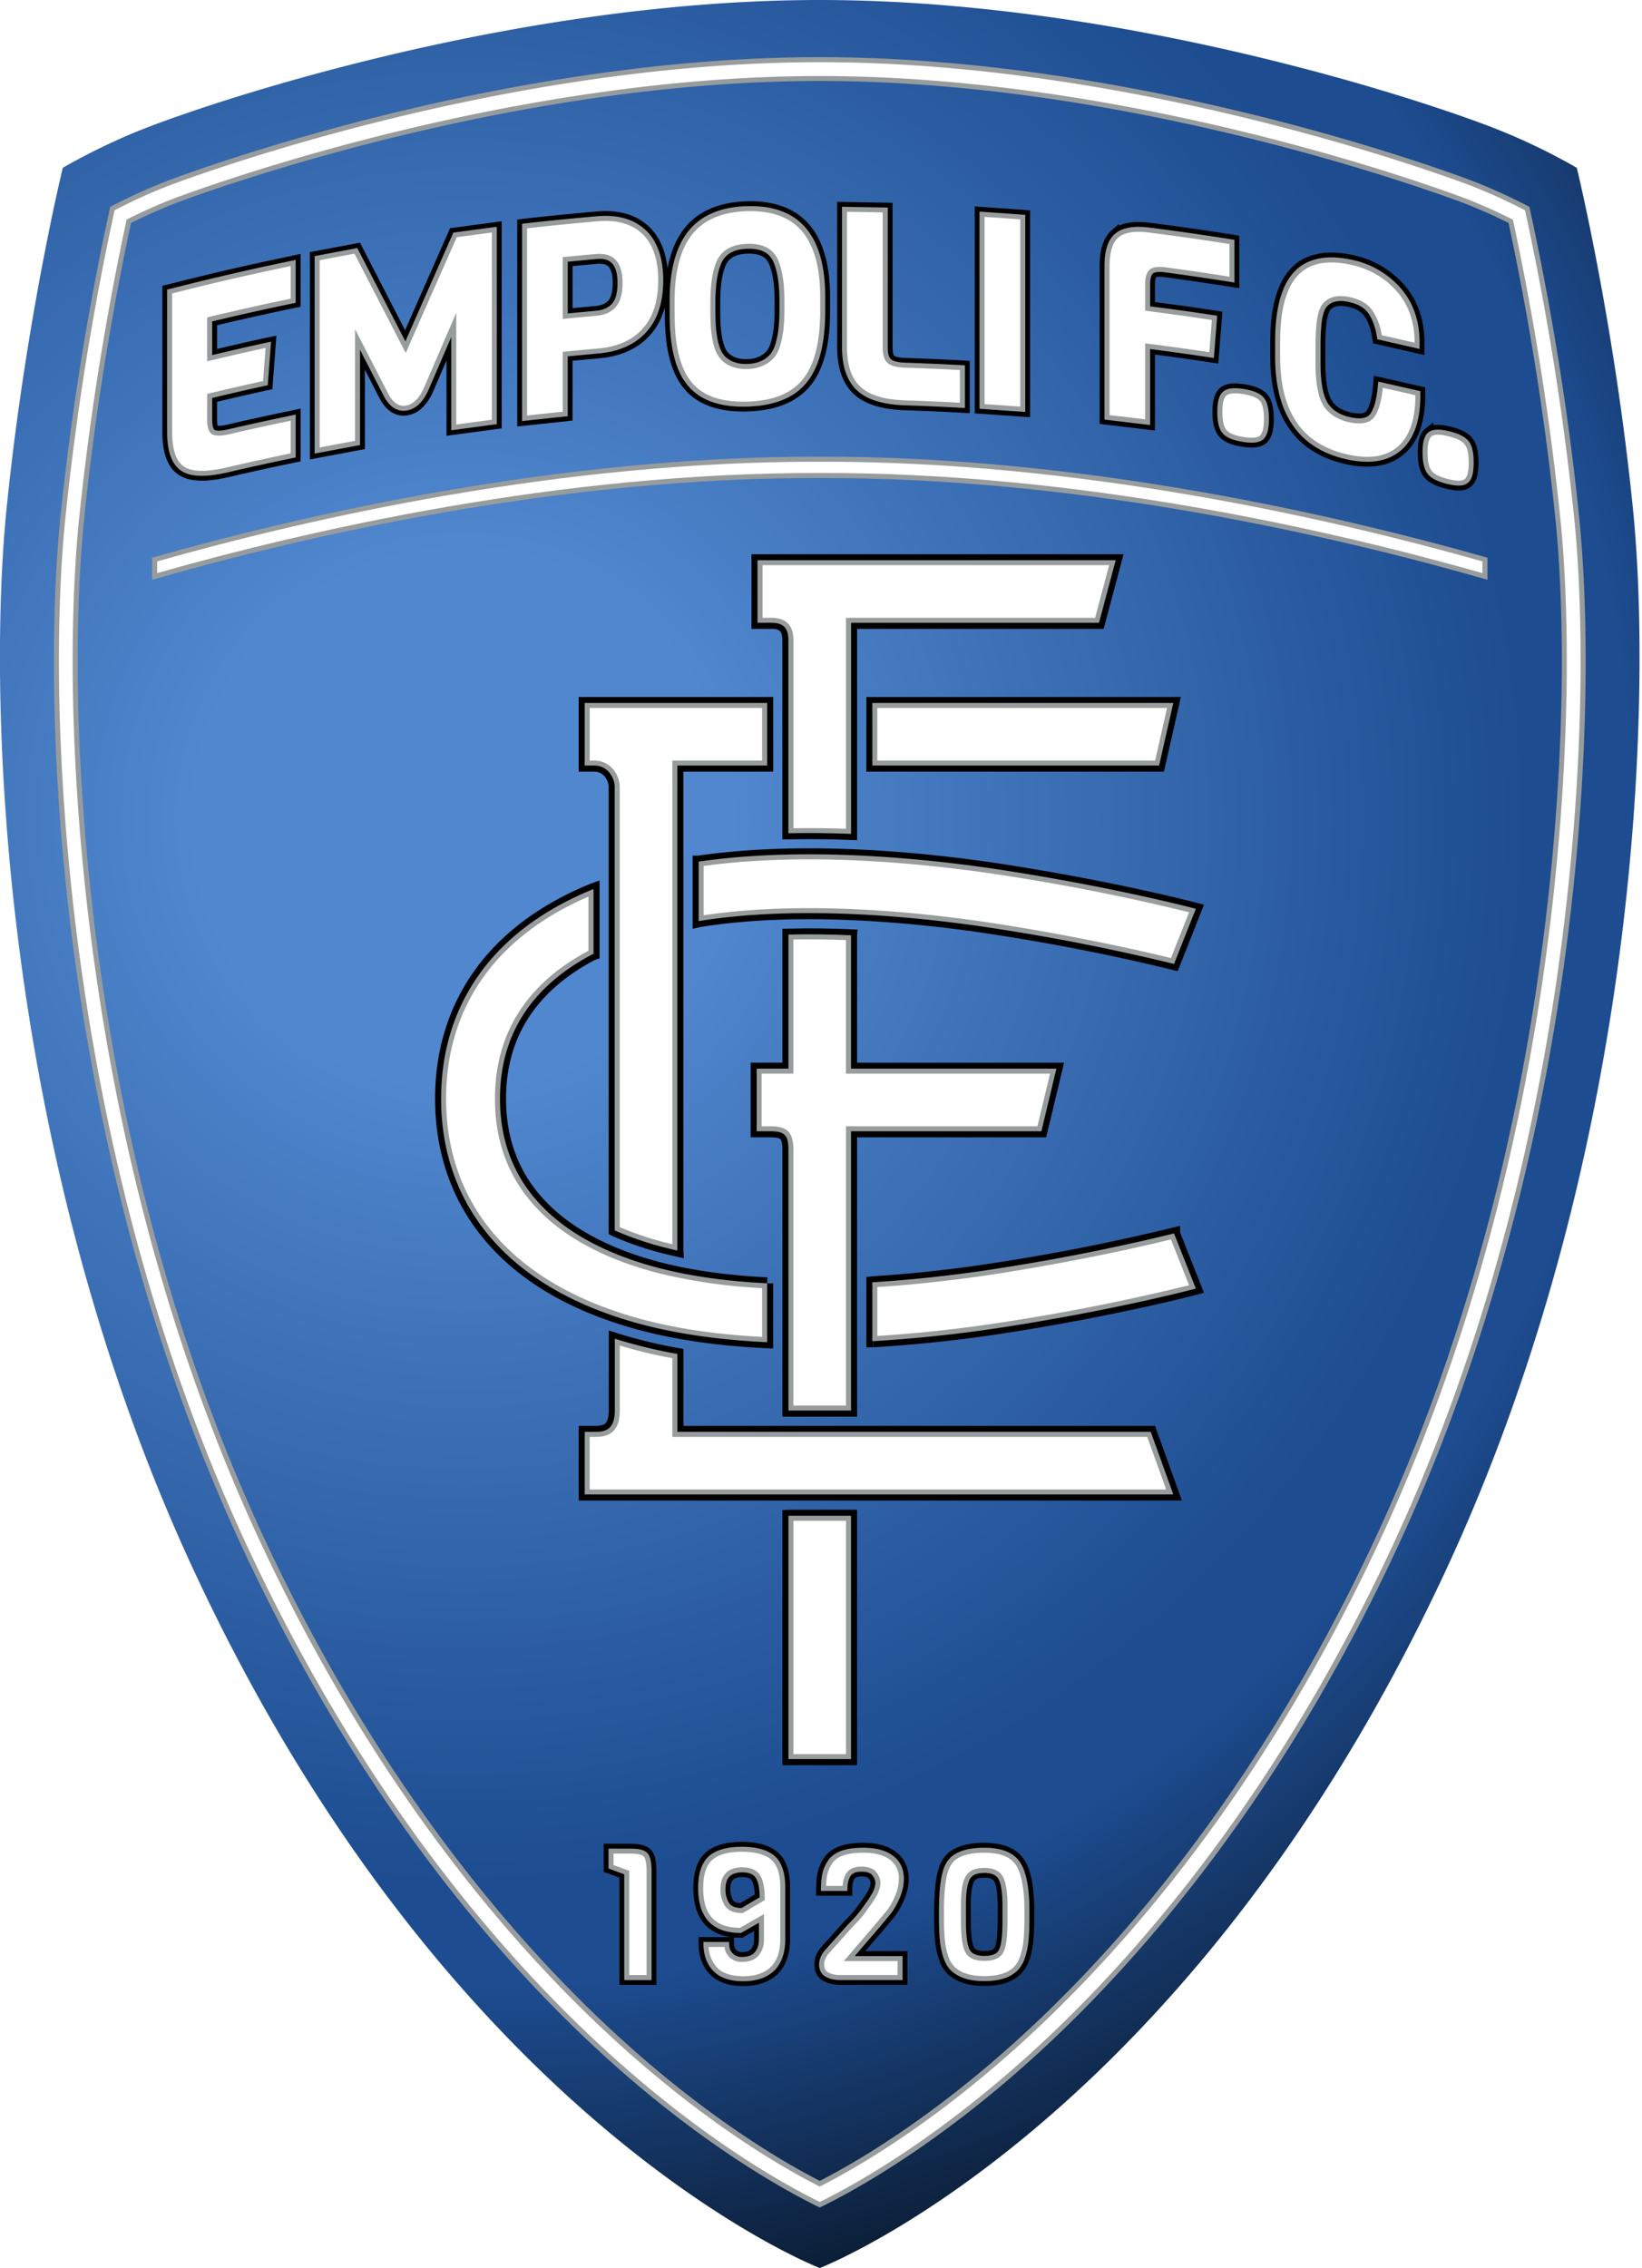 <svg xmlns="http://www.w3.org/2000/svg" width="362" height="500" fill="none"><path fill="url(#a)" d="M43.2 347.23C-.19 254.61-2.74 154.33 1.4 112.64 5.56 70.96 13.84 37 13.84 37s7.96-4.74 18.09-8.7C49.59 21.4 115.16 0 180.73 0c65.57 0 131.14 21.4 148.81 28.3a136.27 136.27 0 0 1 18.09 8.7s8.28 33.96 12.42 75.64c4.14 41.7 1.6 141.97-41.78 234.59C261.21 469.08 180.73 500 180.73 500S100.25 469.08 43.2 347.23Z"/><path fill="#989C9D" d="M36.54 40c.7-.27 71.06-27.4 144.19-27.4S324.21 39.73 324.92 40c4.9 1.91 9.26 4.04 12.25 5.6 2.35 10.6 7.92 37.7 11.03 68.97.84 8.5 1.38 19.06 1.38 31.22 0 49.62-8.91 125.8-42 196.39-28.24 60.21-62.34 96.8-85.97 116.88-18.7 15.88-33.93 24.22-40.88 27.6-6.95-3.38-22.19-11.72-40.88-27.6-23.63-20.09-57.73-56.67-85.96-116.88-33.1-70.6-42-146.77-42-196.4 0-12.15.53-22.71 1.37-31.2A617.46 617.46 0 0 1 24.3 45.6c2.99-1.56 7.35-3.69 12.25-5.6Zm1.91 4.89a119.2 119.2 0 0 0-9.57 4.26c-2.5 11.61-7.52 37-10.4 65.94-.88 8.9-1.35 19.52-1.35 30.7 0 31.75 4.04 114.25 41.5 194.16 27.84 59.36 61.38 95.36 84.62 115.1 16.29 13.85 29.78 21.78 37.48 25.74 7.7-3.96 21.2-11.89 37.48-25.73 23.24-19.75 56.78-55.75 84.61-115.1 37.47-79.92 41.51-162.42 41.51-194.17 0-11.18-.47-21.8-1.35-30.7a615.05 615.05 0 0 0-10.4-65.94 118.7 118.7 0 0 0-9.57-4.26c-.7-.27-70.36-27.04-142.28-27.04-71.9 0-141.55 26.75-142.28 27.04Z"/><path fill="#fff" d="M180.73 13.71c72.85 0 143.09 27.05 143.79 27.32 4.68 1.83 8.86 3.86 11.69 5.32a618.04 618.04 0 0 1 10.89 68.34c.9 9.04 1.37 19.8 1.37 31.1 0 32.04-4.08 115.26-41.9 195.93-28.14 60.03-62.12 96.49-85.67 116.5-18 15.3-32.72 23.55-40.17 27.21-7.45-3.66-22.16-11.9-40.16-27.21-23.55-20.01-57.54-56.47-85.68-116.5-37.82-80.67-41.9-163.9-41.9-195.93 0-11.3.47-22.06 1.37-31.1a617.68 617.68 0 0 1 10.9-68.34c2.82-1.46 7-3.5 11.69-5.32.7-.27 70.93-27.32 143.78-27.32ZM38.05 43.86a118.65 118.65 0 0 0-9.66 4.3l-.48.24-.1.52A613.45 613.45 0 0 0 17.37 115c-.88 8.94-1.35 19.6-1.35 30.8 0 31.83 4.05 114.52 41.6 194.64 27.92 59.54 61.58 95.66 84.9 115.48 16 13.6 29.34 21.57 37.7 25.87l.5.26.5-.26c8.37-4.3 21.7-12.27 37.7-25.87 23.32-19.82 56.98-55.94 84.9-115.48 37.55-80.12 41.6-162.8 41.6-194.64 0-11.2-.46-21.86-1.35-30.8a612.79 612.79 0 0 0-10.42-66.07l-.11-.52-.48-.23a119 119 0 0 0-9.65-4.3c-.7-.28-70.56-27.12-142.69-27.12-72.06 0-141.98 26.84-142.68 27.11"/><g filter="url(#b)"><path fill="#000" d="M216.98 407.34c-3.24 0-5.67.67-7.23 1.98h-.01a6.53 6.53 0 0 0-1.76 2.84c-.64 1.96-.97 5.03-.97 9.13v1.5c0 2 .07 3.69.2 5.01.12 1.3.4 2.59.8 3.83.42 1.22 1.01 2.2 1.76 2.89s1.73 1.24 2.92 1.64c1.18.39 2.63.59 4.3.59 1.66 0 3.1-.2 4.28-.57a7.58 7.58 0 0 0 2.92-1.64 7.02 7.02 0 0 0 1.76-2.9c.4-1.18.67-2.46.8-3.8.14-1.34.2-3 .2-4.96v-1.63c0-5.08-.7-8.7-2.1-10.75-1.41-2.1-4.06-3.16-7.87-3.16Zm0 5.55c1.64 0 2.68.47 3.19 1.43.53 1 .8 2.82.84 5.38v4.41c-.03 2.85-.29 4.78-.77 5.74-.44.9-1.53 1.34-3.22 1.34-1.69 0-2.79-.47-3.26-1.4-.5-1-.77-2.9-.8-5.68v-4.57c.03-2.48.31-4.24.84-5.24.5-.95 1.54-1.4 3.18-1.4Zm-34.39-2.75a8.05 8.05 0 0 0-1.28 2.87c-.21.99-.32 2.18-.32 3.55v.31h5.83v-.31c0-1.29.23-2.29.69-2.97.42-.65 1.23-.97 2.4-.97 1.18 0 2 .27 2.42.81.44.56.66 1.14.66 1.7a5.1 5.1 0 0 1-.64 2.16l-.77 1.28-1.59 2.24c-.7.97-1.67 2.08-2.87 3.28l-4.26 4.74-1.2 1.37c-.71.93-1.07 1.9-1.07 2.9 0 1.22.47 2.12 1.39 2.65.87.5 1.92.76 3.14.76h13.87v-5.28h-10.56l4.04-4.69 1.6-1.87 2.35-2.83c.67-.87 1.32-2.02 1.93-3.43.6-1.43.92-2.83.92-4.16 0-2.21-.8-3.94-2.4-5.14-1.56-1.18-3.79-1.77-6.62-1.77-3.83 0-6.4.94-7.66 2.8Zm-19.07-3c-3.23 0-5.66.69-7.22 2.06-1.58 1.38-2.38 3.74-2.38 7.03 0 6.57 3.16 9.9 9.38 9.9h.08l3.94-2.25v3.64c0 1.17-.3 2.12-.9 2.84-.58.7-1.54 1.06-2.84 1.06a2.7 2.7 0 0 1-2.66-1.73 4.8 4.8 0 0 1-.17-1.25v-.32h-5.67v.32c0 2.5.73 4.55 2.17 6.06 1.45 1.51 3.67 2.28 6.6 2.28 2.94 0 5.24-.8 6.85-2.35 1.6-1.57 2.42-3.92 2.42-6.99v-11.33c0-3.29-.8-5.63-2.38-6.98-1.56-1.32-4-2-7.22-2Zm.14 5.63c1.44 0 2.4.4 2.96 1.23.55.83.84 2.28.85 4.28a4787 4787 0 0 1-4 2.36c-1.3-.01-2.22-.37-2.72-1.07a5.57 5.57 0 0 1-.8-3.22c0-2.41 1.22-3.58 3.7-3.58Zm-24.5-5.22c1.87 0 3.06.35 3.64 1.07.57.7.85 2 .85 3.97v23.93h-6.03V413.2l-3.46-1.28v-4.38h5"/><path stroke="#000" stroke-width="2.13" d="M139.16 407.55c1.87 0 3.06.35 3.64 1.07.57.7.85 2 .85 3.97v23.93h-6.03V413.2l-3.46-1.28v-4.38h5m77.82-.21c-3.24 0-5.67.67-7.23 1.98h-.01a6.53 6.53 0 0 0-1.76 2.84c-.64 1.96-.97 5.03-.97 9.13v1.5c0 2 .07 3.69.2 5.01.12 1.3.4 2.59.8 3.83.42 1.22 1.01 2.2 1.76 2.89s1.73 1.24 2.92 1.64c1.18.39 2.63.59 4.3.59 1.66 0 3.1-.2 4.28-.57a7.58 7.58 0 0 0 2.92-1.64 7.02 7.02 0 0 0 1.76-2.9c.4-1.18.67-2.46.8-3.8.14-1.34.2-3 .2-4.96v-1.63c0-5.08-.7-8.7-2.1-10.75-1.41-2.1-4.06-3.16-7.87-3.16Zm0 5.55c1.64 0 2.68.47 3.19 1.43.53 1 .8 2.82.84 5.38v4.41c-.03 2.85-.29 4.78-.77 5.74-.44.9-1.53 1.34-3.22 1.34-1.69 0-2.79-.47-3.26-1.4-.5-1-.77-2.9-.8-5.68v-4.57c.03-2.48.31-4.24.84-5.24.5-.95 1.54-1.4 3.18-1.4Zm-34.39-2.75a8.05 8.05 0 0 0-1.28 2.87c-.21.99-.32 2.18-.32 3.55v.31h5.83v-.31c0-1.29.23-2.29.69-2.97.42-.65 1.23-.97 2.4-.97 1.18 0 2 .27 2.42.81.44.56.66 1.14.66 1.7a5.1 5.1 0 0 1-.64 2.16l-.77 1.28-1.59 2.24c-.7.97-1.67 2.08-2.87 3.28l-4.26 4.74-1.2 1.37c-.71.93-1.07 1.9-1.07 2.9 0 1.22.47 2.12 1.39 2.65.87.5 1.92.76 3.14.76h13.87v-5.28h-10.56l4.04-4.69 1.6-1.87 2.35-2.83c.67-.87 1.32-2.02 1.93-3.43.6-1.43.92-2.83.92-4.16 0-2.21-.8-3.94-2.4-5.14-1.56-1.18-3.79-1.77-6.62-1.77-3.83 0-6.4.94-7.66 2.8Zm-19.07-3c-3.23 0-5.66.69-7.22 2.06-1.58 1.38-2.38 3.74-2.38 7.03 0 6.57 3.16 9.9 9.38 9.9h.08l3.94-2.25v3.64c0 1.17-.3 2.12-.9 2.84-.58.7-1.54 1.06-2.84 1.06a2.7 2.7 0 0 1-2.66-1.73 4.8 4.8 0 0 1-.17-1.25v-.32h-5.67v.32c0 2.5.73 4.55 2.17 6.06 1.45 1.51 3.67 2.28 6.6 2.28 2.94 0 5.24-.8 6.85-2.35 1.6-1.57 2.42-3.92 2.42-6.99v-11.33c0-3.29-.8-5.63-2.38-6.98-1.56-1.32-4-2-7.22-2Zm.14 5.63c1.44 0 2.4.4 2.96 1.23.55.83.84 2.28.85 4.28a4787 4787 0 0 1-4 2.36c-1.3-.01-2.22-.37-2.72-1.07a5.57 5.57 0 0 1-.8-3.22c0-2.41 1.22-3.58 3.7-3.58Z"/></g><path fill="#989C9D" d="M216.98 407.34c-3.24 0-5.67.67-7.23 1.98h-.01a6.53 6.53 0 0 0-1.76 2.84c-.64 1.96-.97 5.03-.97 9.13v1.5c0 2 .07 3.69.2 5.01.12 1.3.4 2.59.8 3.83.42 1.22 1.01 2.2 1.76 2.89s1.73 1.24 2.92 1.64c1.18.39 2.63.59 4.3.59 1.66 0 3.1-.2 4.28-.57a7.58 7.58 0 0 0 2.92-1.64 7.02 7.02 0 0 0 1.76-2.9c.4-1.18.67-2.46.8-3.8.14-1.34.2-3 .2-4.96v-1.63c0-5.08-.7-8.7-2.1-10.75-1.41-2.1-4.06-3.16-7.87-3.16Zm0 5.55c1.64 0 2.68.47 3.19 1.43.53 1 .8 2.82.84 5.38v4.41c-.03 2.85-.29 4.78-.77 5.74-.44.9-1.53 1.34-3.22 1.34-1.69 0-2.79-.47-3.26-1.4-.5-1-.77-2.9-.8-5.68v-4.57c.03-2.48.31-4.24.84-5.24.5-.95 1.54-1.4 3.18-1.4Zm-34.39-2.75a8.05 8.05 0 0 0-1.28 2.87c-.21.99-.32 2.18-.32 3.55v.31h5.83v-.31c0-1.29.23-2.29.69-2.97.42-.65 1.23-.97 2.4-.97 1.18 0 2 .27 2.42.81.44.56.66 1.14.66 1.7a5.1 5.1 0 0 1-.64 2.16l-.77 1.28-1.59 2.24c-.7.97-1.67 2.08-2.87 3.28l-4.26 4.74-1.2 1.37c-.71.93-1.07 1.9-1.07 2.9 0 1.22.47 2.12 1.39 2.65.87.5 1.92.76 3.14.76h13.87v-5.28h-10.56l4.04-4.69 1.6-1.87 2.35-2.83c.67-.87 1.32-2.02 1.93-3.43.6-1.43.92-2.83.92-4.16 0-2.21-.8-3.94-2.4-5.14-1.56-1.18-3.79-1.77-6.62-1.77-3.83 0-6.4.94-7.66 2.8Zm-19.07-3c-3.23 0-5.66.69-7.22 2.06-1.58 1.38-2.38 3.74-2.38 7.03 0 6.57 3.16 9.9 9.38 9.9h.08l3.94-2.25v3.64c0 1.17-.3 2.12-.9 2.84-.58.7-1.54 1.06-2.84 1.06a2.7 2.7 0 0 1-2.66-1.73 4.8 4.8 0 0 1-.17-1.25v-.32h-5.67v.32c0 2.5.73 4.55 2.17 6.06 1.45 1.51 3.67 2.28 6.6 2.28 2.94 0 5.24-.8 6.85-2.35 1.6-1.57 2.42-3.92 2.42-6.99v-11.33c0-3.29-.8-5.63-2.38-6.98-1.56-1.32-4-2-7.22-2m.14 5.64c1.44 0 2.4.4 2.96 1.23s.84 2.28.85 4.28l-4 2.36c-1.3-.01-2.22-.37-2.72-1.07a5.57 5.57 0 0 1-.8-3.22c0-2.41 1.22-3.58 3.71-3.58Zm-24.5-5.22c1.87 0 3.06.35 3.64 1.07.57.7.85 2 .85 3.97v23.93h-6.03V413.2l-3.46-1.28v-4.38h5Z"/><path fill="#fff" d="M139.16 408.64c1.96 0 2.59.42 2.79.67.22.27.6 1.06.6 3.27v22.83h-3.83v-22.98l-3.46-1.27v-2.52h3.9Zm24.36-.41c2.96 0 5.15.58 6.5 1.74 1.33 1.12 2 3.19 2 6.14v11.33c0 2.76-.7 4.84-2.1 6.19-1.38 1.36-3.42 2.04-6.06 2.04-2.63 0-4.58-.65-5.8-1.94a7.08 7.08 0 0 1-1.82-4.5h3.52c.03.24.03.5.1.74a3.76 3.76 0 0 0 3.72 2.55c1.65 0 2.89-.49 3.7-1.46a5.4 5.4 0 0 0 1.15-3.54v-5.54l-5.31 3.02c-5.51-.06-8.09-2.85-8.09-8.77 0-2.96.67-5.05 2-6.2 1.35-1.2 3.54-1.8 6.5-1.8Zm-4.67 8.12a6.6 6.6 0 0 0 1 3.85c.71 1 1.92 1.52 3.6 1.54h.31l4.83-2.84v-.63c-.03-2.27-.37-3.87-1.05-4.89-.76-1.14-2.07-1.72-3.88-1.72-3.1 0-4.8 1.66-4.8 4.69Zm23.54-3.1c.2-.87.57-1.7 1.11-2.49l.01-.01c1.03-1.53 3.3-2.31 6.74-2.31 2.6 0 4.6.52 5.96 1.55a4.96 4.96 0 0 1 1.95 4.26 9.5 9.5 0 0 1-.83 3.72 14.52 14.52 0 0 1-1.78 3.18l-2.34 2.81-1.59 1.87-4.03 4.68-1.57 1.82h11.86v3.07h-12.76a5.1 5.1 0 0 1-2.59-.6c-.35-.22-.83-.62-.83-1.71 0-.74.28-1.49.83-2.22l1.16-1.31 4.25-4.74c1.2-1.2 2.21-2.35 2.95-3.37l1.62-2.28.81-1.35.02-.04c.51-1.02.76-1.9.76-2.66 0-.81-.3-1.61-.9-2.38-.65-.82-1.76-1.23-3.29-1.23-1.95 0-2.88.8-3.32 1.47-.47.7-.74 1.65-.83 2.78h-3.63c.03-.94.1-1.81.26-2.52m34.6-4.8c3.4 0 5.75.9 6.95 2.67 1.25 1.85 1.91 5.35 1.91 10.13v1.63c0 1.92-.06 3.56-.2 4.86a16 16 0 0 1-.75 3.56 5.93 5.93 0 0 1-1.46 2.44 6.5 6.5 0 0 1-2.5 1.39c-1.07.34-2.4.52-3.96.52-1.54 0-2.87-.18-3.94-.54a6.83 6.83 0 0 1-2.51-1.4 5.75 5.75 0 0 1-1.46-2.43 16.25 16.25 0 0 1-.76-3.58 50.6 50.6 0 0 1-.2-4.9v-1.5c0-3.99.31-6.94.92-8.79.35-1.01.83-1.8 1.44-2.35 1.35-1.13 3.55-1.71 6.52-1.71m-4.16 5.33c-.63 1.18-.94 3.06-.97 5.75v4.58c.03 3 .33 5.02.92 6.19.67 1.33 2.1 2 4.24 2 2.15 0 3.56-.65 4.21-1.95.56-1.12.85-3.16.88-6.22v-4.43c-.03-2.78-.35-4.7-.97-5.9-.7-1.33-2.1-2-4.16-2-2.05 0-3.45.66-4.15 1.98"/><g filter="url(#c)"><path fill="#000" stroke="#000" stroke-width="2.66" d="M154.03 189.97v13.12l.13-.03c23.2-3.74 50.56-.66 65.87 1.75a461 461 0 0 1 38.8 7.71l4.81-12.16s-16.93-4.5-41.6-8.37c-14.57-2.29-42.76-5.67-67.9-2.05l-.1.03Zm15.09 92.96c-8.27-.41-16.44-1.44-23.88-3.37-15.97-4.16-35.01-14-35.01-37.33 0-16.38 9.4-26.11 20.52-31.9l.1-.03V196l-.17.06c-23.08 9.42-33.43 26.49-33.43 46.16 0 22.64 13.7 41.82 44.73 49.89 8.55 2.22 17.86 3.36 27.14 3.79v-12.98Z"/><path fill="#000" d="M149.33 168.79h19.8v-13.8H128.9v13.8h2.17c2.9 0 4.45 2.7 4.45 4.74v97.72l.15.08a70.16 70.16 0 0 0 10.74 3.68c.97.25 1.95.48 2.93.7l-.01-.2V168.79Zm43.12 126.9a310 310 0 0 0 29.6-3.21c24.66-3.87 41.59-8.38 41.59-8.38l-4.81-12.16a460.83 460.83 0 0 1-38.8 7.71 299.02 299.02 0 0 1-27.55 3.04l-.16.02v12.98h.13m-.02-126.9h63.11l3.13-13.8h-66.35v13.8h.1Z"/><path stroke="#000" stroke-width="2.66" d="M192.45 295.69a310 310 0 0 0 29.6-3.21c24.66-3.87 41.59-8.38 41.59-8.38l-4.81-12.16a460.83 460.83 0 0 1-38.8 7.71 299.02 299.02 0 0 1-27.55 3.04l-.16.02v12.98h.13m-43.12-126.9h19.8v-13.8H128.9v13.8h2.17c2.9 0 4.45 2.7 4.45 4.74v97.72l.15.08a70.16 70.16 0 0 0 10.74 3.68c.97.25 1.95.48 2.93.7l-.01-.2V168.79Zm43.1 0h63.11l3.13-13.8h-66.35v13.8h.1Z"/><path fill="#000" d="M173.81 183.72c4.67-.1 9.31-.04 13.82.13v-46.54h54.66l3.68-13.8H167v13.8h3.08c3 0 3.73 1.53 3.73 3.97v42.44Zm-24.47 131.8V298.5a109.73 109.73 0 0 1-13.8-3.36v15.75c0 3.8-1.53 4.8-4.29 4.78h-2.34v13.8h129.76l-4.97-13.8H149.34v-.16"/><path stroke="#000" stroke-width="2.66" d="M149.34 315.51V298.5a109.73 109.73 0 0 1-13.8-3.36v15.75c0 3.8-1.53 4.8-4.29 4.78h-2.34v13.8h129.76l-4.97-13.8H149.34v-.16m24.47-131.79c4.67-.1 9.31-.04 13.82.13v-46.54h54.66l3.68-13.8H167v13.8h3.08c3 0 3.73 1.53 3.73 3.97v42.44Z"/><path fill="#000" stroke="#000" stroke-width="2.66" d="M187.62 310.72v-61.16l.01-.15h41.96l3.31-13.8h-45.28v-29.26l.01-.15c-4.52-.2-9.17-.26-13.81-.15v29.55h-7v13.8h2.95c3.13 0 4 .79 4.05 3.83v57.75h13.81v-.26Zm0 23.46v53.64h-13.8v-53.64l.2-.01h13.6Z"/></g><path fill="#989C9D" d="M154.03 189.96v13.11l.13-.03c23.2-3.74 50.56-.65 65.87 1.75a461 461 0 0 1 38.8 7.72l4.81-12.16s-16.93-4.51-41.6-8.38c-14.57-2.28-42.76-5.66-67.9-2.04l-.1.03Zm15.09 92.95c-8.27-.41-16.44-1.44-23.88-3.37-15.97-4.15-35.01-14-35.01-37.32 0-16.39 9.4-26.12 20.52-31.9l.1-.04V196l-.17.06c-23.08 9.42-33.43 26.48-33.43 46.16 0 22.64 13.7 41.81 44.73 49.88 8.55 2.22 17.86 3.36 27.14 3.8V282.9Z"/><path fill="#989C9D" d="M149.33 168.77h19.8v-13.8H128.9v13.8h2.17c2.9.01 4.45 2.7 4.45 4.74v97.73l.15.08a70.16 70.16 0 0 0 10.74 3.67c.97.25 1.95.49 2.93.7l-.01-.2V168.77Zm43.12 126.9a310 310 0 0 0 29.6-3.2c24.66-3.87 41.59-8.39 41.59-8.39l-4.81-12.16a460.67 460.67 0 0 1-38.8 7.72 299.37 299.37 0 0 1-27.55 3.04l-.16.01v12.98h.13Zm-.02-126.9h63.11l3.13-13.8h-66.35v13.8h.1Z"/><path fill="#989C9D" d="M173.81 183.7c4.67-.1 9.31-.04 13.82.14V137.3h54.66l3.68-13.8H167v13.8h3.08c3 0 3.73 1.52 3.73 3.96v42.44Zm-24.47 131.8V298.49a109.73 109.73 0 0 1-13.8-3.37v15.75c0 3.8-1.53 4.81-4.29 4.79h-2.34v13.8h129.76l-4.97-13.8H149.34v-.16Z"/><path fill="#989C9D" d="M187.62 310.7v-61.16l.01-.15h41.96l3.31-13.8h-45.28v-29.26l.01-.14c-4.52-.2-9.17-.27-13.81-.16v29.56h-7v13.8h2.95c3.13 0 4 .78 4.05 3.82v57.75h13.81v-.25Zm0 23.46v53.64h-13.8v-53.64H187.62Z"/><path fill="#fff" d="M148.25 316.77h104.67l4.18 11.6H130v-11.6h1.25c1.13 0 2.78-.11 3.95-1.27.98-.98 1.44-2.44 1.44-4.62v-14.25a103.62 103.62 0 0 0 11.58 2.79l.01.28v16.86l.02.2Zm26.67-134.35v-41.15c0-1.26 0-5.06-4.83-5.07h-1.98v-11.6h76.42l-3.1 11.6h-54.92v46.5c-3.97-.13-7.85-.17-11.6-.11v-.17Zm11.41 152.85h-11.21l-.2.03v51.41h11.6v-51.43l-.19-.01Z"/><path fill="#fff" d="M186.51 309.67v-61.38h42.2l2.79-11.6H186.5V207.25c-4-.15-7.88-.2-11.58-.13l-.01.07v29.5h-7v11.6h1.84c3.75 0 5.1 1.28 5.16 4.93v56.64H186.52v-.2Zm6.9-142v-11.6H257.29l-2.62 11.6H193.4Zm-45.18.22v106.42l-1.53-.38a70.16 70.16 0 0 1-9.94-3.34l-.13-.05v-97.02c0-2.8-2.12-5.83-5.55-5.85h-1.07v-11.6H168.02v11.62l-.16-.02h-19.63v.22Z"/><path fill="#fff" d="M193.42 294.37v-10.62l.13-.02c10.35-.68 19.73-1.9 26.65-2.98 18.51-2.9 32.8-6.25 37.95-7.51l4 10.1a468.12 468.12 0 0 1-40.28 8.04 309.61 309.61 0 0 1-28.44 3.14l-.01-.15Zm-25.4-10.2v10.56c-8.86-.46-17.67-1.59-25.77-3.7-28.3-7.35-43.9-24.69-43.9-48.8 0-20.26 11-35.74 31.3-44.53l.08-.03v11.94l-.1.05c-11.18 5.97-20.51 15.94-20.51 32.57 0 24.02 19.49 34.14 35.84 38.39a119.4 119.4 0 0 0 23.07 3.35l-.01.2Zm-12.89-93.25v10.86l.1-.01c23.09-3.46 49.87-.43 64.97 1.94 18.51 2.9 32.8 6.24 37.95 7.5l4-10.1a468.37 468.37 0 0 0-40.28-8.04c-15.4-2.41-42.44-5.47-66.6-2.18l-.14.03Z"/><path fill="#989C9D" d="M33.53 127.58v-4.63c32.75-9.3 89.2-22.41 147.2-22.27 58-.14 114.46 12.97 147.2 22.27v4.86c-33.3-9.56-89.32-22.58-147.21-22.43-57.86-.15-113.88 12.87-147.17 22.43l-.02-.23Z"/><path fill="#fff" d="M34.65 126.34c33.51-9.53 88.88-22.2 146.06-22.07 57.22-.14 112.6 12.54 146.12 22.08v-2.58c-33.73-9.56-89-22.12-146.1-21.98-57.09-.14-112.35 12.41-146.08 21.97v2.58Z"/><g filter="url(#d)"><path fill="#000" d="M165.74 45.45h-1.08c-5.83.17-10.2 2.05-12.97 5.6-2.7 3.44-4.06 8.55-4.06 15.2v3.02c0 7.36 1.32 12.51 4.03 15.75 2.7 3.24 7.1 4.8 13.09 4.62 5.97-.17 10.38-1.95 13.1-5.32 2.75-3.38 4.08-8.54 4.08-15.78V65.4c0-6.62-1.4-11.67-4.17-15.01-2.67-3.23-6.71-4.9-12.02-4.95Zm-.38 9.4c2.67.05 4.38 1.03 5.2 3 .85 2.04 1.28 4.88 1.28 8.42v2.15c0 2.82-.26 5.16-.76 6.96a7.03 7.03 0 0 1-1.12 2.55 5.82 5.82 0 0 1-2 1.59c-.87.44-1.96.69-3.24.72a7.18 7.18 0 0 1-3.25-.56c-.87-.4-1.52-.9-1.93-1.45-.85-1.05-1.82-3.5-1.82-9.35v-2.15c0-3.66.4-6.52 1.22-8.5.89-2.19 2.8-3.3 5.87-3.38h.55Zm-32-7.25c-.54 0-1.1.03-1.64.08-5.22.45-10.43.96-15.64 1.55l-.98.12v43.49l10.06-1.07v-13.2l6.75-.63c4.5-.38 8.05-1.96 10.54-4.68 2.5-2.73 3.77-6.58 3.77-11.44 0-4.9-1.29-8.6-3.82-11.03-2.25-2.15-5.28-3.21-9.03-3.19Zm-1.32 9.47c1.2-.02 2.11.26 2.75.85.9.82 1.35 2.32 1.35 4.45 0 2.14-.41 3.69-1.22 4.6-.81.9-1.99 1.42-3.6 1.56l-6.15.57V57.7l6.34-.6.53-.03Zm182.9 38.22c-.9.7-1.32 2.11-1.32 4.46 0 2.2.37 3.75 1.12 4.72.76.97 2.16 1.69 4.28 2.22 2.3.56 3.72.5 4.6-.24.87-.7 1.27-2.12 1.27-4.46 0-2.2-.35-3.74-1.09-4.69-.74-.96-2.13-1.69-4.25-2.2-2.25-.56-3.71-.5-4.61.2Zm-25.18-38.03c-5.73 1.6-8.64 7.65-8.64 17.97v3.48c0 12.82 5.44 20.44 16.18 22.65 4.97 1.03 8.9.3 11.68-2.17 2.76-2.45 4.16-6.51 4.16-12.07v-.88l-9.29-2.1-.11 1.24c-.28 2.84-.85 4.84-1.7 5.94-.7.9-2.13 1.13-4.27.69-2.32-.48-3.97-1.5-5.04-3.12-1.06-1.66-1.6-4.64-1.6-8.84v-3.6c0-1.56.03-2.79.1-3.65.17-3.28.8-4.64 1.3-5.2 1-1.15 2.56-1.49 4.77-1.03 1.94.4 3.38 1.2 4.26 2.36.93 1.24 1.59 2.97 1.97 5.16l.12.72 9.31 2.12.01-1.39c0-4.82-1.43-8.9-4.26-12.1a19.51 19.51 0 0 0-10.97-6.22c-3.06-.64-5.75-.63-7.98.04Zm-20.09 29.07c-.88.74-1.3 2.17-1.3 4.5 0 2.22.39 3.75 1.17 4.68.78.93 2.2 1.55 4.38 1.9 2.27.38 3.73.2 4.6-.57.84-.76 1.23-2.19 1.23-4.5 0-2.22-.37-3.74-1.13-4.66-.76-.92-2.19-1.54-4.35-1.9-2.25-.37-3.71-.2-4.6.55Zm-23.84-34.8c-1.56 1.36-2.33 3.68-2.33 7.1V92.5l10.05 1.2.01-1.25v-15.5c4.3.55 8.6 1.15 12.88 1.8l1.17.17.74-9.31-1.02-.16c-4.58-.7-9.17-1.33-13.77-1.91v-4.77c0-1.69.38-2.27.6-2.47.2-.16.82-.5 2.6-.27 4.72.63 9.42 1.32 14.12 2.06l1.27.2v-9.42l-.93-.15c-5.93-.94-11.88-1.79-17.84-2.55-3.45-.44-6 .02-7.55 1.37Zm-29.88-3.7v42.3l10.08.7V47.36l-10.08-.71v1.18m-30.32-1.11v29.8c0 4.36 1.14 7.6 3.4 9.64 2.21 2 5.66 3.06 10.54 3.22 4 .13 8 .3 12 .52l1.16.06v-9.4l-1.05-.06c-4-.21-8.04-.39-12.04-.52-2.13-.07-2.93-.5-3.21-.76-.47-.41-.71-1.3-.71-2.57V45.76l-10.1-.18v1.13m-77.33 3.46-8.35 1.12-.24.56-10.33 23.42-10.6-20.58-.81.16-8.6 1.62.01.91V100l10-1.88V77.12l5.22 10.14c1.6 3.1 3.64 3.48 5.06 3.25 1.93-.31 3.53-1.78 4.74-4.37l5.1-11.83v20.55l10.04-1.35V50l-1.24.17Zm-44.43 7.42a585.02 585.02 0 0 0-26.19 6.06l-.83.2V95.1c0 4.5 1.05 7.36 3.2 8.74 2.05 1.32 5.4 1.4 10.23.28 4.66-1.09 9.35-2.12 14.04-3.09l.88-.18V91.4l-1.33.28a585.9 585.9 0 0 0-13.54 2.97c-2.17.5-2.84.22-3 .13-.13-.09-.54-.49-.54-2.18v-4.86c3.8-.92 7.62-1.8 11.45-2.64l.8-.17.73-9.6-1.44.3c-3.86.85-7.7 1.73-11.54 2.65v-7.42c5.8-1.39 11.69-2.71 17.53-3.92l.88-.18V57.3l-1.33.28Z"/><path stroke="#000" stroke-width="2.13" d="M215.96 47.82v42.31l10.07.7V47.36l-10.08-.71v1.18m-30.32-1.11v29.8c0 4.36 1.14 7.6 3.4 9.64 2.21 2 5.66 3.06 10.54 3.22 4 .13 8 .3 12 .52l1.16.06v-9.4l-1.05-.06c-4-.21-8.04-.39-12.04-.52-2.13-.07-2.93-.5-3.21-.76-.47-.41-.71-1.3-.71-2.57V45.76l-10.1-.18v1.13m-19.88-1.26h-1.08c-5.83.17-10.2 2.05-12.97 5.6-2.7 3.44-4.06 8.55-4.06 15.2v3.02c0 7.36 1.32 12.51 4.03 15.75 2.7 3.24 7.1 4.8 13.09 4.62 5.97-.17 10.38-1.95 13.1-5.32 2.75-3.38 4.08-8.54 4.08-15.78V65.4c0-6.62-1.4-11.67-4.17-15.01-2.67-3.23-6.71-4.9-12.02-4.95Zm-.38 9.4c2.67.05 4.38 1.03 5.2 3 .85 2.04 1.28 4.88 1.28 8.42v2.15c0 2.82-.26 5.16-.76 6.96a7.03 7.03 0 0 1-1.12 2.55 5.82 5.82 0 0 1-2 1.59c-.87.44-1.96.69-3.24.72a7.18 7.18 0 0 1-3.25-.56c-.87-.4-1.52-.9-1.93-1.45-.85-1.05-1.82-3.5-1.82-9.35v-2.15c0-3.66.4-6.52 1.22-8.5.89-2.19 2.8-3.3 5.87-3.38h.55Zm-32-7.25c-.54 0-1.1.03-1.64.08-5.22.45-10.43.96-15.64 1.55l-.98.12v43.49l10.06-1.07v-13.2l6.75-.63c4.5-.38 8.05-1.96 10.54-4.68 2.5-2.73 3.77-6.58 3.77-11.44 0-4.9-1.29-8.6-3.82-11.03-2.25-2.15-5.28-3.21-9.03-3.19Zm-1.32 9.47c1.2-.02 2.11.26 2.75.85.9.82 1.35 2.32 1.35 4.45 0 2.14-.41 3.69-1.22 4.6-.81.9-1.99 1.42-3.6 1.56l-6.15.57V57.7l6.34-.6.53-.03Zm182.9 38.22c-.9.7-1.32 2.11-1.32 4.46 0 2.2.37 3.75 1.12 4.72.76.97 2.16 1.69 4.28 2.22 2.3.56 3.72.5 4.6-.24.87-.7 1.27-2.12 1.27-4.46 0-2.2-.35-3.74-1.09-4.69-.74-.96-2.13-1.69-4.25-2.2-2.25-.56-3.71-.5-4.61.2Zm-25.18-38.03c-5.73 1.6-8.64 7.65-8.64 17.97v3.48c0 12.82 5.44 20.44 16.18 22.65 4.97 1.03 8.9.3 11.68-2.17 2.76-2.45 4.16-6.51 4.16-12.07v-.88l-9.29-2.1-.11 1.24c-.28 2.84-.85 4.84-1.7 5.94-.7.9-2.13 1.13-4.27.69-2.32-.48-3.97-1.5-5.04-3.12-1.06-1.66-1.6-4.64-1.6-8.84v-3.6c0-1.56.03-2.79.1-3.65.17-3.28.8-4.64 1.3-5.2 1-1.15 2.56-1.49 4.77-1.03 1.94.4 3.38 1.2 4.26 2.36.93 1.24 1.59 2.97 1.97 5.16l.12.72 9.31 2.12.01-1.39c0-4.82-1.43-8.9-4.26-12.1a19.51 19.51 0 0 0-10.97-6.22c-3.06-.64-5.75-.63-7.98.04Zm-20.09 29.07c-.88.74-1.3 2.17-1.3 4.5 0 2.22.39 3.75 1.17 4.68.78.93 2.2 1.55 4.38 1.9 2.27.38 3.73.2 4.6-.57.84-.76 1.23-2.19 1.23-4.5 0-2.22-.37-3.74-1.13-4.66-.76-.92-2.19-1.54-4.35-1.9-2.25-.37-3.71-.2-4.6.55Zm-23.84-34.8c-1.56 1.36-2.33 3.68-2.33 7.1V92.5l10.05 1.2.01-1.25v-15.5c4.3.55 8.6 1.15 12.88 1.8l1.17.17.74-9.31-1.02-.16c-4.58-.7-9.17-1.33-13.77-1.91v-4.77c0-1.69.38-2.27.6-2.47.2-.16.82-.5 2.6-.27 4.72.63 9.42 1.32 14.12 2.06l1.27.2v-9.42l-.93-.15c-5.93-.94-11.88-1.79-17.84-2.55-3.45-.44-6 .02-7.55 1.37ZM108.3 50.17l-8.35 1.12-.24.56-10.33 23.42-10.6-20.58-.81.16-8.6 1.62.01.91V100l10-1.88V77.12l5.22 10.14c1.6 3.1 3.64 3.48 5.06 3.25 1.93-.31 3.53-1.78 4.74-4.37l5.1-11.83v20.55l10.04-1.35V50l-1.24.17Zm-44.43 7.42a585.02 585.02 0 0 0-26.19 6.06l-.83.2V95.1c0 4.5 1.05 7.36 3.2 8.74 2.05 1.32 5.4 1.4 10.23.28 4.66-1.09 9.35-2.12 14.04-3.09l.88-.18V91.4l-1.33.28a585.9 585.9 0 0 0-13.54 2.97c-2.17.5-2.84.22-3 .13-.13-.09-.54-.49-.54-2.18v-4.86c3.8-.92 7.62-1.8 11.45-2.64l.8-.17.73-9.6-1.44.3c-3.86.85-7.7 1.73-11.54 2.65v-7.42c5.8-1.39 11.69-2.71 17.53-3.92l.88-.18V57.3l-1.33.28Z"/></g><path fill="#989C9D" d="M165.74 45.45h-1.08c-5.83.17-10.2 2.05-12.97 5.6-2.7 3.44-4.06 8.55-4.06 15.2v3.02c0 7.36 1.32 12.51 4.03 15.75 2.7 3.24 7.1 4.8 13.09 4.62 5.97-.17 10.38-1.95 13.1-5.32 2.75-3.38 4.08-8.54 4.08-15.78V65.4c0-6.62-1.4-11.67-4.17-15.01-2.67-3.23-6.71-4.9-12.02-4.95m-.38 9.4c2.67.05 4.38 1.03 5.2 3 .85 2.04 1.28 4.88 1.28 8.43v2.14c0 2.82-.26 5.17-.76 6.96a7.03 7.03 0 0 1-1.12 2.55 5.82 5.82 0 0 1-2 1.59c-.87.44-1.96.69-3.24.72a7.18 7.18 0 0 1-3.25-.56c-.87-.4-1.52-.9-1.93-1.45-.85-1.05-1.82-3.5-1.82-9.35v-2.15c0-3.66.4-6.52 1.22-8.5.89-2.19 2.8-3.3 5.87-3.38h.55Zm-32-7.25c-.54 0-1.1.03-1.64.08-5.22.45-10.43.96-15.64 1.55l-.98.12v43.49l10.06-1.07v-13.2l6.75-.63c4.5-.38 8.05-1.96 10.54-4.68 2.5-2.73 3.77-6.58 3.77-11.44 0-4.9-1.29-8.6-3.82-11.03-2.25-2.15-5.28-3.21-9.03-3.19Zm-1.32 9.47c1.2-.02 2.11.26 2.75.85.9.82 1.35 2.32 1.35 4.45 0 2.14-.41 3.69-1.22 4.6-.81.9-1.99 1.42-3.6 1.56l-6.15.57V57.7l6.34-.6.53-.03Zm182.9 38.22c-.9.7-1.32 2.11-1.32 4.46 0 2.2.37 3.75 1.12 4.72.76.97 2.16 1.69 4.28 2.22 2.3.56 3.72.5 4.6-.24.87-.7 1.27-2.12 1.27-4.46 0-2.2-.35-3.74-1.09-4.69-.74-.96-2.13-1.69-4.25-2.2-2.25-.56-3.71-.5-4.61.2Zm-25.18-38.03c-5.73 1.6-8.64 7.65-8.64 17.97v3.48c0 12.82 5.44 20.44 16.18 22.65 4.97 1.03 8.9.3 11.68-2.17 2.76-2.45 4.16-6.51 4.16-12.07v-.88l-9.29-2.1-.11 1.24c-.28 2.84-.85 4.84-1.7 5.94-.7.9-2.13 1.13-4.27.69-2.32-.48-3.97-1.5-5.04-3.12-1.06-1.66-1.6-4.64-1.6-8.84v-3.6c0-1.56.03-2.79.1-3.65.17-3.28.8-4.64 1.3-5.2 1-1.15 2.56-1.49 4.77-1.03 1.94.4 3.38 1.2 4.26 2.36.93 1.24 1.59 2.97 1.97 5.16l.12.72 9.31 2.12.01-1.39c0-4.82-1.43-8.9-4.26-12.1a19.51 19.51 0 0 0-10.97-6.22c-3.06-.64-5.75-.63-7.98.04Zm-20.09 29.07c-.88.74-1.3 2.17-1.3 4.5 0 2.22.39 3.75 1.17 4.68.78.93 2.2 1.55 4.38 1.9 2.27.38 3.73.2 4.6-.57.84-.76 1.23-2.19 1.23-4.5 0-2.22-.37-3.74-1.13-4.66-.76-.92-2.19-1.54-4.35-1.9-2.25-.37-3.71-.2-4.6.55Zm-23.84-34.8c-1.56 1.36-2.33 3.68-2.33 7.1V92.5l10.05 1.2.01-1.25v-15.5c4.3.55 8.6 1.15 12.88 1.8l1.17.17.74-9.31-1.02-.16c-4.58-.7-9.17-1.33-13.77-1.91v-4.77c0-1.69.38-2.27.6-2.47.2-.16.82-.5 2.6-.27 4.72.63 9.42 1.32 14.12 2.06l1.27.2v-9.42l-.93-.15c-5.93-.94-11.88-1.79-17.84-2.55-3.45-.44-6 .02-7.55 1.37Zm-29.88-3.7v42.3l10.08.7V47.36l-10.08-.71v1.18Zm-30.32-1.12v29.8c0 4.36 1.14 7.6 3.4 9.64 2.21 2 5.66 3.06 10.54 3.22 4 .13 8 .3 12 .52l1.16.06v-9.4l-1.05-.06c-4-.21-8.04-.39-12.04-.52-2.13-.07-2.93-.5-3.21-.76-.47-.41-.71-1.3-.71-2.57V45.76l-10.1-.18v1.13Zm-77.34 3.46-8.35 1.12-.24.56-10.33 23.42-10.6-20.58-.81.16-8.6 1.62.01.91V100l10-1.88V77.12l5.22 10.14c1.6 3.1 3.64 3.48 5.06 3.25 1.93-.31 3.53-1.78 4.74-4.37l5.1-11.83v20.55l10.04-1.35V50l-1.24.17Zm-44.43 7.42a585.02 585.02 0 0 0-26.19 6.06l-.83.2V95.1c0 4.5 1.05 7.36 3.2 8.74 2.05 1.32 5.4 1.4 10.23.28 4.66-1.09 9.35-2.12 14.04-3.09l.88-.18V91.4l-1.33.28a585.9 585.9 0 0 0-13.54 2.97c-2.17.5-2.84.22-3 .13-.13-.09-.54-.49-.54-2.18v-4.86c3.8-.92 7.62-1.8 11.45-2.64l.8-.17.73-9.6-1.44.3c-3.86.85-7.7 1.73-11.54 2.65v-7.42c5.8-1.39 11.69-2.71 17.53-3.92l.88-.18V57.3l-1.33.28Z"/><path fill="#fff" d="M64.08 99.95c-4.7.97-9.4 2-14.07 3.1-4.46 1.03-7.58 1.01-9.38-.14-1.8-1.16-2.69-3.76-2.69-7.81V64.7a580.89 580.89 0 0 1 26.14-6.04v7.19a582.31 582.31 0 0 0-18.41 4.12v9.69a577.7 577.7 0 0 1 12.88-2.96l-.56 7.31c-4.12.9-8.23 1.85-12.32 2.83v5.75c0 1.62.35 2.65 1.06 3.1.7.45 1.98.46 3.84.03 4.5-1.05 9-2.04 13.51-2.97v7.19Zm36.51-31-7.2 16.72c-1.06 2.25-2.36 3.5-3.92 3.75-1.55.25-2.86-.64-3.9-2.66l-7.3-14.2v24.63a580 580 0 0 0-7.8 1.47V57.38c2.56-.5 5.12-.98 7.68-1.45 3.78 7.3 7.54 14.6 11.3 21.9 3.74-8.55 7.5-17.06 11.25-25.53 2.58-.36 5.15-.7 7.73-1.04v41.28c-2.62.34-5.23.69-7.84 1.06V68.96Zm41.04-17.37c2.32 2.22 3.48 5.64 3.48 10.24 0 4.6-1.16 8.16-3.48 10.7-2.32 2.53-5.6 3.96-9.82 4.32-2.59.22-5.17.46-7.75.72v13.21c-2.62.26-5.24.54-7.86.84V50.33a576 576 0 0 1 15.6-1.55c4.23-.36 7.5.59 9.83 2.8Zm-4.39 10.79c0-4.56-1.94-6.7-5.83-6.37-2.45.21-4.9.44-7.35.68v13.63c2.45-.24 4.9-.47 7.35-.68 1.89-.17 3.33-.8 4.33-1.93 1-1.12 1.5-2.9 1.5-5.33m43.58 3.04v3.13c0 6.92-1.27 11.94-3.83 15.08-2.55 3.16-6.64 4.76-12.27 4.92-5.64.16-9.7-1.22-12.22-4.23-2.51-3-3.77-8.01-3.77-15.05v-3.01c0-6.42 1.28-11.27 3.83-14.52 2.55-3.26 6.59-5.01 12.13-5.17 5.53-.16 9.61 1.39 12.22 4.54 2.6 3.15 3.91 7.93 3.91 14.3Zm-7.88 3v-2.14c0-3.7-.46-6.66-1.36-8.85-1.06-2.53-3.33-3.77-6.8-3.67-3.52.1-5.81 1.46-6.87 4.06-.87 2.12-1.3 5.1-1.3 8.92v2.15c0 4.98.68 8.32 2.04 10a6 6 0 0 0 2.35 1.8 8.2 8.2 0 0 0 3.74.66 8.6 8.6 0 0 0 3.72-.84 6.88 6.88 0 0 0 2.38-1.9c.57-.75 1-1.72 1.3-2.92.53-1.9.8-4.33.8-7.26Zm38.68 20.37c-4-.21-8.01-.39-12.02-.52-4.54-.14-7.81-1.1-9.84-2.93-2.02-1.83-3.03-4.76-3.03-8.82V46.7c2.63.02 5.25.07 7.88.13v29.8c0 1.63.36 2.75 1.08 3.4.72.63 2.02.97 3.91 1.03 4 .13 8.01.3 12.02.52v7.2Zm13.3.87c-2.62-.2-5.24-.39-7.86-.55V47.82c2.62.16 5.24.35 7.87.55v41.28ZM271.06 61c-4.7-.75-9.42-1.44-14.14-2.07-1.66-.22-2.81-.04-3.47.54-.66.57-.99 1.67-.99 3.3v5.73c4.91.62 9.81 1.3 14.71 2.04l-.56 7.1c-4.7-.7-9.42-1.35-14.15-1.95v16.76a545.8 545.8 0 0 0-7.84-.93V58.63c0-3.05.64-5.14 1.94-6.27 1.3-1.12 3.53-1.5 6.7-1.1 5.94.75 11.87 1.6 17.8 2.54V61Zm6.72 27.4c.58.7.87 2.01.87 3.94 0 1.94-.29 3.16-.87 3.68-.58.52-1.8.62-3.68.31-1.87-.3-3.11-.81-3.71-1.52-.6-.72-.9-2.04-.9-3.97 0-1.93.3-3.15.9-3.66.6-.5 1.84-.6 3.71-.3 1.88.31 3.1.82 3.68 1.52m27.06-2.9c2.4.52 4.8 1.07 7.2 1.63 0 5.26-1.26 9-3.79 11.25-2.53 2.24-6.1 2.86-10.72 1.9-10.19-2.09-15.3-9.14-15.3-21.56v-3.48c0-9.77 2.62-15.45 7.85-16.92 2.05-.6 4.54-.62 7.45-.02 4.25.88 7.7 2.85 10.36 5.87 2.66 3.02 3.98 6.82 3.98 11.38a580.8 580.8 0 0 0-7.25-1.64 12.92 12.92 0 0 0-2.18-5.64c-1.04-1.38-2.68-2.31-4.91-2.77-2.62-.54-4.56-.08-5.82 1.37-.9 1.03-1.43 2.97-1.57 5.84a49 49 0 0 0-.12 3.75v3.6c0 4.44.6 7.59 1.8 9.45 1.23 1.86 3.14 3.05 5.73 3.59 2.6.53 4.38.18 5.37-1.1.98-1.27 1.63-3.44 1.93-6.5m18.08 12.48c.58.75.87 2.09.87 4.02 0 1.93-.3 3.14-.87 3.6-.57.48-1.78.48-3.64.02-1.85-.46-3.08-1.06-3.67-1.82-.6-.76-.89-2.1-.89-4.04 0-1.93.3-3.13.89-3.59.6-.45 1.82-.46 3.67 0 1.86.46 3.07 1.07 3.64 1.81Z"/><defs><filter id="b" width="108.18" height="45.02" x="126.47" y="399.44" color-interpolation-filters="sRGB" filterUnits="userSpaceOnUse"><feFlood flood-opacity="0" result="BackgroundImageFix"/><feBlend in="SourceGraphic" in2="BackgroundImageFix" result="shape"/><feGaussianBlur result="effect1_foregroundBlur_1847_686" stdDeviation="3.31"/></filter><filter id="c" width="181.35" height="278.81" x="90" y="116.26" color-interpolation-filters="sRGB" filterUnits="userSpaceOnUse"><feFlood flood-opacity="0" result="BackgroundImageFix"/><feBlend in="SourceGraphic" in2="BackgroundImageFix" result="shape"/><feGaussianBlur result="effect1_foregroundBlur_1847_686" stdDeviation="2.96"/></filter><filter id="d" width="297.4" height="70.97" x="32.16" y="40.77" color-interpolation-filters="sRGB" filterUnits="userSpaceOnUse"><feFlood flood-opacity="0" result="BackgroundImageFix"/><feBlend in="SourceGraphic" in2="BackgroundImageFix" result="shape"/><feGaussianBlur result="effect1_foregroundBlur_1847_686" stdDeviation="1.81"/></filter><radialGradient id="a" cx="0" cy="0" r="1" gradientTransform="translate(103.3 181.8) scale(444.103)" gradientUnits="userSpaceOnUse"><stop stop-color="#5087CE"/><stop offset=".13" stop-color="#5087CE"/><stop offset=".52" stop-color="#1D4C90"/><stop offset=".57" stop-color="#1D4C90"/><stop offset=".77" stop-color="#07121F"/><stop offset="1" stop-color="#07121F"/></radialGradient></defs></svg>